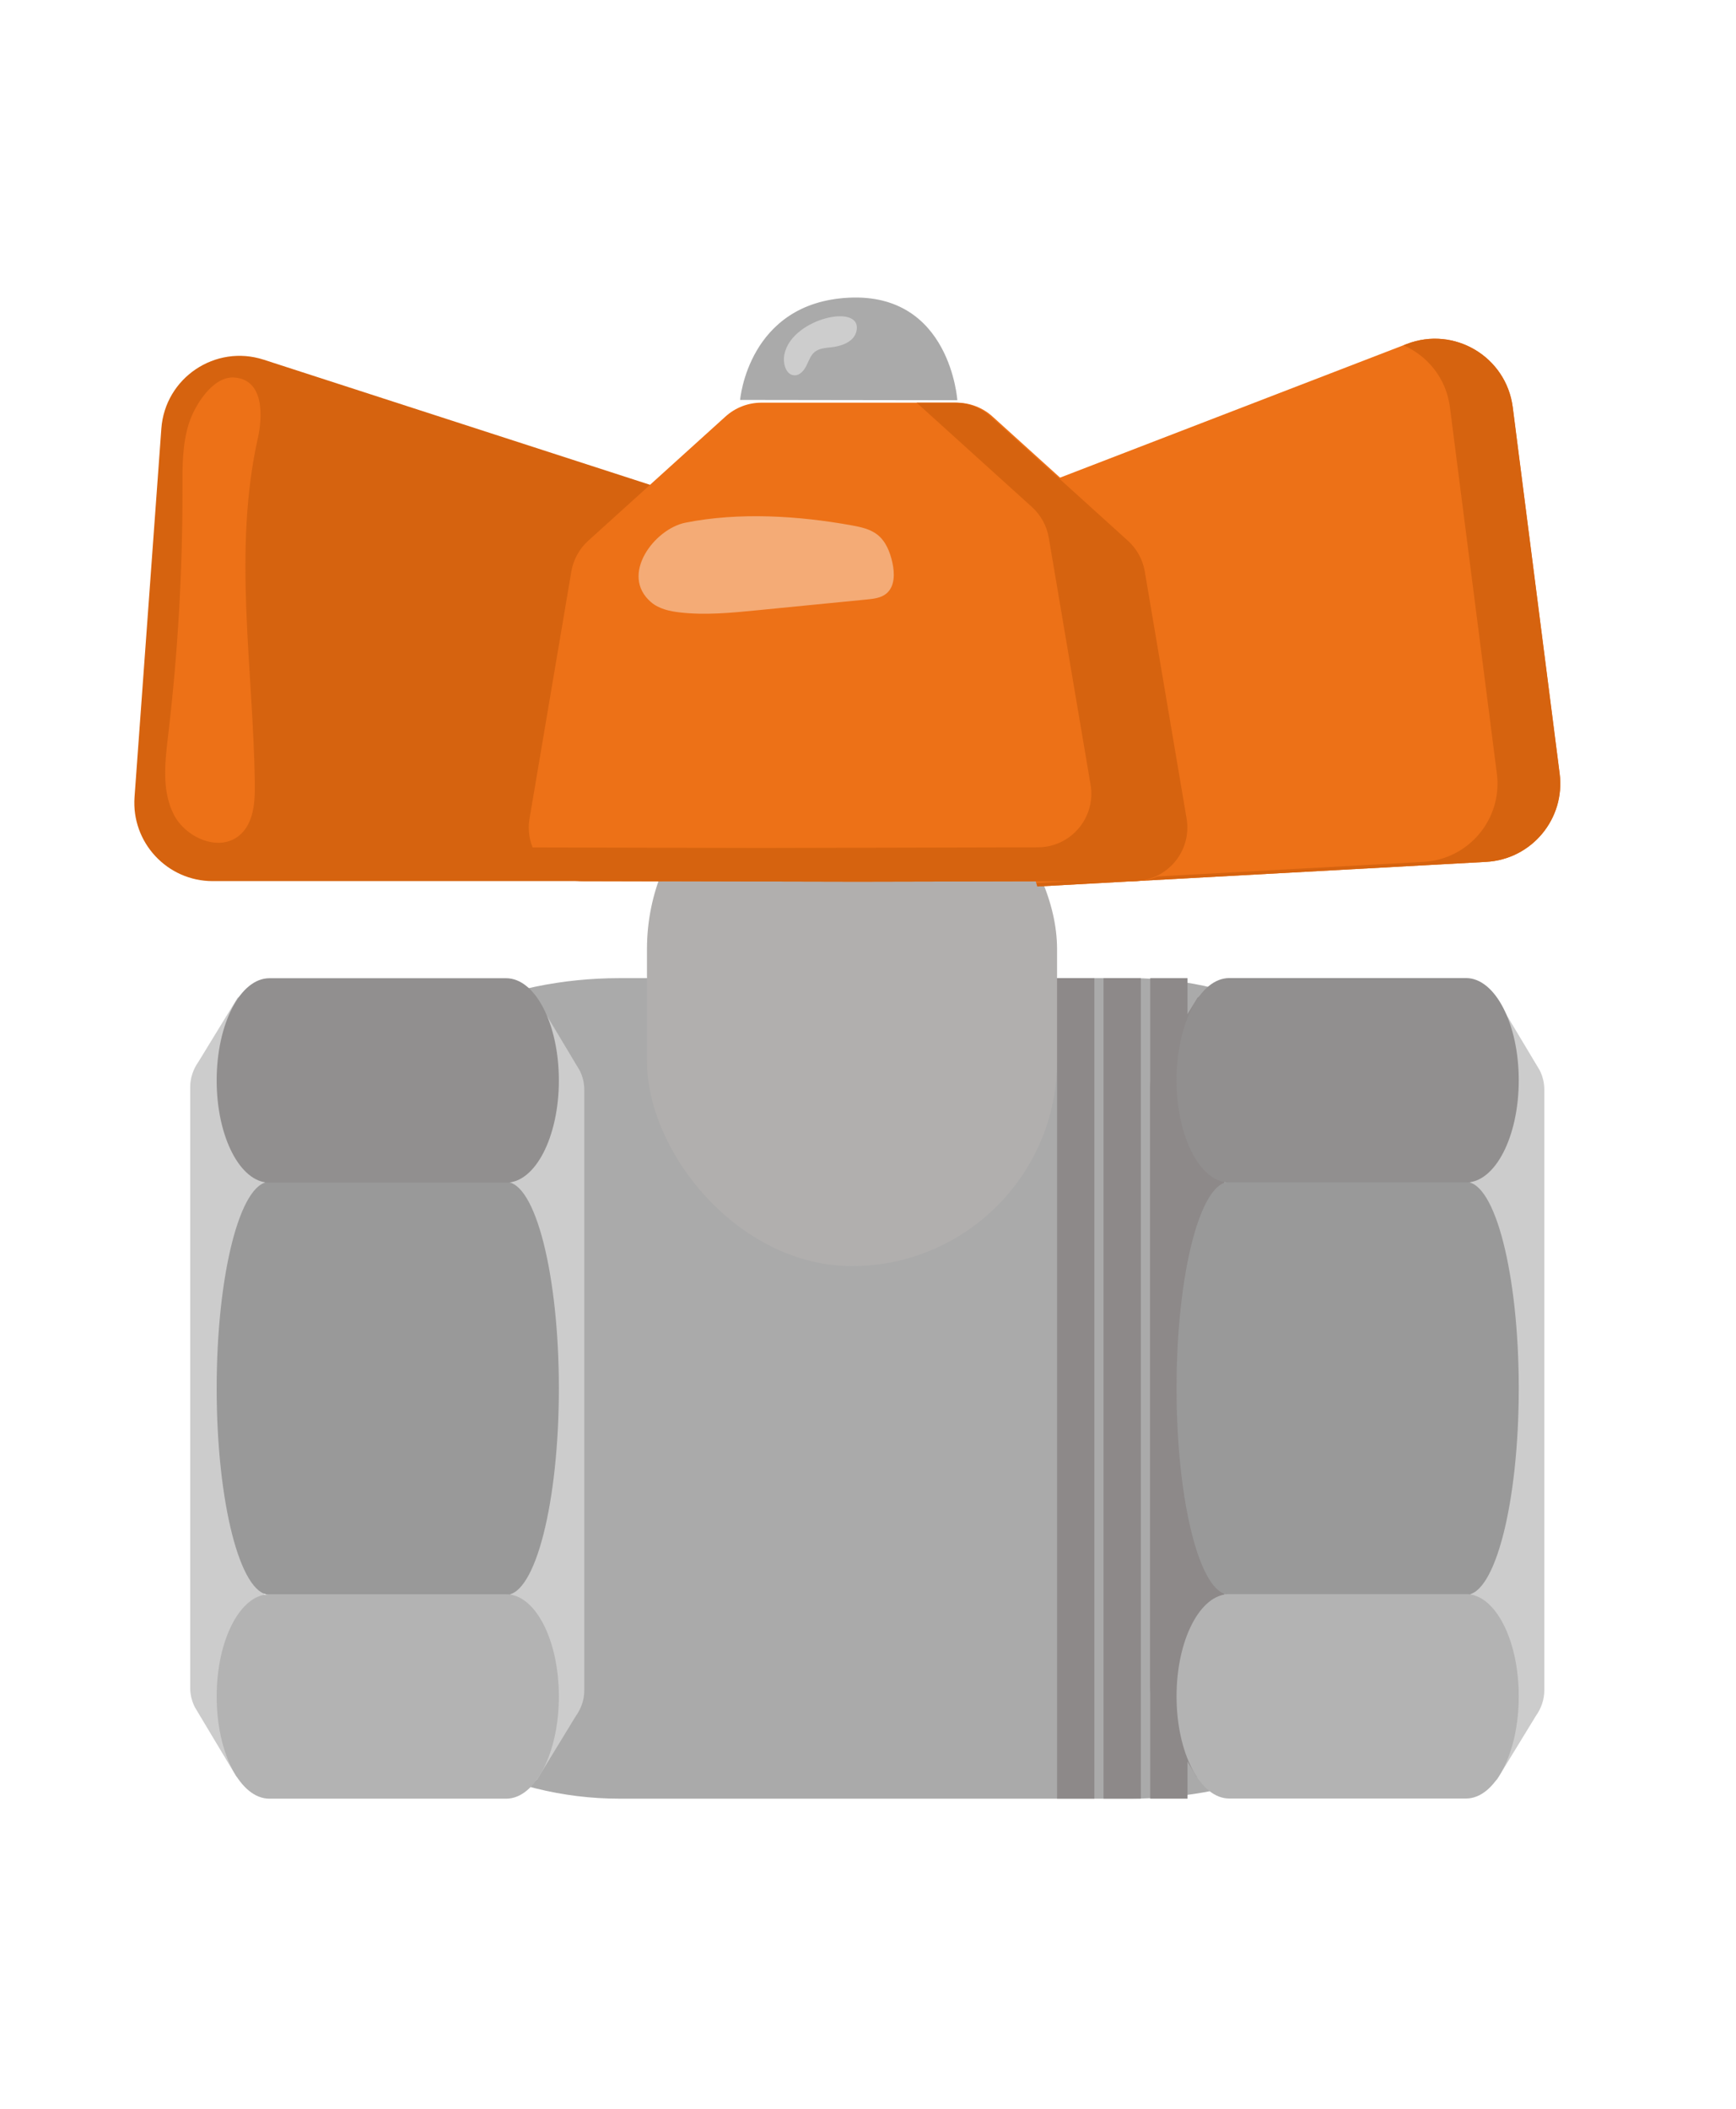 <svg width="84" height="102" viewBox="0 0 84 102" fill="none" xmlns="http://www.w3.org/2000/svg">
<rect x="10.109" y="47.312" width="64.491" height="39.687" rx="19.843" fill="#AAAAAA"/>
<g filter="url(#filter0_i_21033_83323)">
<rect x="31.305" y="31.984" width="19.843" height="25.255" rx="9.922" fill="#B1AFAE"/>
</g>
<path d="M12.787 49.044L12.787 86.147L12.396 86.719L11.433 85.923L9.427 82.573C9.279 82.277 9.203 81.96 9.203 81.64L9.203 52.583C9.203 52.147 9.344 51.719 9.61 51.345L11.49 48.27L12.396 47.581L12.787 49.044Z" fill="#CCCCCC"/>
<path d="M24.688 85.303L24.688 48.2L25.078 47.628L26.042 48.424L28.048 51.775C28.196 52.07 28.272 52.387 28.272 52.707L28.272 81.764C28.272 82.2 28.131 82.628 27.864 83.002L25.985 86.078L25.078 86.766L24.688 85.303Z" fill="#CCCCCC"/>
<path d="M24.472 57.166C23.031 57.166 14.4 57.166 13.034 57.166C11.626 57.166 10.484 61.636 10.484 67.15C10.484 72.664 11.626 77.134 13.034 77.134C13.04 77.134 13.049 77.134 13.055 77.134V77.141C14.496 77.141 23.126 77.141 24.493 77.141C25.901 77.141 27.042 72.67 27.042 67.156C27.042 61.642 25.901 57.172 24.493 57.172C24.486 57.172 24.478 57.172 24.472 57.172V57.166Z" fill="#999999"/>
<path d="M13.055 77.113C13.049 77.113 13.04 77.113 13.034 77.113C11.626 77.113 10.484 79.326 10.484 82.056C10.484 84.787 11.626 87 13.034 87C13.04 87 13.049 87 13.055 87C13.506 87 14.657 87 16.071 87C19.169 87 23.517 87 24.472 87C24.478 87 24.487 87 24.493 87C25.901 87 27.042 84.787 27.042 82.056C27.042 79.326 25.901 77.113 24.493 77.113C24.486 77.113 24.478 77.113 24.472 77.113C24.021 77.113 22.869 77.113 21.456 77.113C18.358 77.113 14.009 77.113 13.055 77.113Z" fill="#B3B3B3"/>
<path d="M13.055 47.316C13.049 47.316 13.04 47.316 13.034 47.316C11.626 47.316 10.484 49.529 10.484 52.26C10.484 54.99 11.626 57.203 13.034 57.203C13.04 57.203 13.049 57.203 13.055 57.203C13.506 57.203 14.657 57.203 16.071 57.203C19.169 57.203 23.517 57.203 24.472 57.203C24.478 57.203 24.487 57.203 24.493 57.203C25.901 57.203 27.042 54.99 27.042 52.26C27.042 49.529 25.901 47.316 24.493 47.316C24.486 47.316 24.478 47.316 24.472 47.316C24.021 47.316 22.869 47.316 21.456 47.316C18.358 47.316 14.009 47.316 13.055 47.316Z" fill="#918F8F"/>
<path d="M55.656 47.312H57.46V86.999H55.656V47.312Z" fill="#8D8989"/>
<rect x="53.398" y="47.312" width="1.804" height="39.687" fill="#8D8989"/>
<rect x="51.148" y="47.312" width="1.804" height="39.687" fill="#8D8989"/>
<path d="M59.24 49.036V86.139L58.85 86.711L57.886 85.915L55.88 82.565C55.732 82.27 55.656 81.953 55.656 81.632V52.575C55.656 52.139 55.797 51.711 56.063 51.337L57.943 48.262L58.85 47.574L59.24 49.036Z" fill="#8D8989"/>
<path d="M71.141 85.295V48.193L71.531 47.62L72.495 48.417L74.501 51.767C74.649 52.062 74.725 52.379 74.725 52.7V81.756C74.725 82.192 74.584 82.62 74.317 82.995L72.438 86.07L71.531 86.758L71.141 85.295Z" fill="#CCCCCC"/>
<path d="M70.917 57.166C69.476 57.166 60.846 57.166 59.479 57.166C58.071 57.166 56.93 61.636 56.93 67.15C56.93 72.664 58.071 77.134 59.479 77.134C59.486 77.134 59.494 77.134 59.5 77.134V77.141C60.941 77.141 69.572 77.141 70.938 77.141C72.346 77.141 73.488 72.67 73.488 67.156C73.488 61.642 72.346 57.172 70.938 57.172C70.932 57.172 70.923 57.172 70.917 57.172V57.166Z" fill="#999999"/>
<path d="M59.5 77.105C59.494 77.105 59.485 77.105 59.479 77.105C58.071 77.105 56.93 79.318 56.93 82.049C56.93 84.779 58.071 86.992 59.479 86.992C59.486 86.992 59.494 86.992 59.5 86.992C59.951 86.992 61.103 86.992 62.517 86.992C65.614 86.992 69.963 86.992 70.917 86.992C70.923 86.992 70.932 86.992 70.938 86.992C72.346 86.992 73.488 84.779 73.488 82.049C73.488 79.318 72.346 77.105 70.938 77.105C70.932 77.105 70.923 77.105 70.917 77.105C70.467 77.105 69.314 77.105 67.901 77.105C64.803 77.105 60.455 77.105 59.5 77.105Z" fill="#B3B3B3"/>
<path d="M59.5 47.308C59.494 47.308 59.485 47.308 59.479 47.308C58.071 47.308 56.93 49.521 56.93 52.252C56.93 54.982 58.071 57.195 59.479 57.195C59.486 57.195 59.494 57.195 59.5 57.195C59.951 57.195 61.103 57.195 62.517 57.195C65.614 57.195 69.963 57.195 70.917 57.195C70.923 57.195 70.932 57.195 70.938 57.195C72.346 57.195 73.488 54.982 73.488 52.252C73.488 49.521 72.346 47.308 70.938 47.308C70.932 47.308 70.923 47.308 70.917 47.308C70.467 47.308 69.314 47.308 67.901 47.308C64.803 47.308 60.455 47.308 59.5 47.308Z" fill="#918F8F"/>
<path d="M35.812 19.344C35.812 19.344 36.196 14.644 41.067 14.399C45.984 14.152 46.322 19.359 46.322 19.359L35.812 19.344Z" fill="#AAAAAA"/>
<path opacity="0.41" d="M37.933 17.301C37.904 17.67 38.066 18.141 38.436 18.154C38.698 18.164 38.902 17.927 39.018 17.692C39.135 17.457 39.217 17.19 39.42 17.024C39.64 16.845 39.945 16.829 40.227 16.798C40.728 16.742 41.305 16.537 41.433 16.049C41.822 14.568 38.084 15.426 37.933 17.301Z" fill="white"/>
<path d="M32.043 42.619H10.294C8.09 42.619 6.35 40.748 6.51 38.551L7.807 20.731C7.986 18.277 10.418 16.64 12.76 17.398L36.301 25.019L32.043 42.619Z" fill="#D6630F"/>
<path d="M50.192 42.878L71.908 41.688C74.108 41.567 75.743 39.604 75.463 37.419L73.193 19.696C72.88 17.256 70.362 15.754 68.066 16.639L44.977 25.537L50.192 42.878Z" fill="#ED7117"/>
<path d="M75.469 37.419L73.199 19.697C72.886 17.256 70.368 15.754 68.071 16.639L67.909 16.702C69.078 17.212 69.979 18.3 70.158 19.697L72.429 37.419C72.709 39.604 71.074 41.568 68.873 41.688L50.148 42.714L50.198 42.878L71.914 41.688C74.114 41.567 75.749 39.604 75.469 37.419Z" fill="#D6630F"/>
<path d="M57.508 39.591L55.486 27.645C55.389 27.071 55.101 26.546 54.669 26.155L48.026 20.147C47.55 19.715 46.929 19.477 46.286 19.477H41.566H36.845C36.202 19.477 35.582 19.715 35.105 20.147L28.463 26.155C28.031 26.546 27.743 27.071 27.645 27.645L25.623 39.591C25.355 41.171 26.572 42.613 28.174 42.617L41.566 42.648L54.957 42.617C56.56 42.613 57.776 41.171 57.508 39.591Z" fill="#ED7117"/>
<path d="M57.416 39.591L55.393 27.645C55.296 27.071 55.008 26.546 54.576 26.155L47.934 20.147C47.457 19.715 46.837 19.477 46.194 19.477H44.353L49.931 24.522C50.363 24.913 50.651 25.438 50.748 26.012L52.77 37.958C53.038 39.538 51.822 40.98 50.219 40.984L36.828 41.015L25.68 40.989C26.059 41.93 26.979 42.614 28.082 42.617L41.473 42.648L54.865 42.617C56.467 42.613 57.683 41.171 57.416 39.591Z" fill="#D6630F"/>
<path opacity="0.41" d="M31.501 29.125C31.884 29.453 32.404 29.566 32.905 29.623C34.132 29.764 35.372 29.643 36.601 29.522C38.384 29.346 40.167 29.171 41.949 28.996C42.281 28.963 42.634 28.922 42.89 28.709C43.302 28.367 43.296 27.736 43.18 27.213C43.067 26.704 42.865 26.184 42.455 25.862C42.111 25.592 41.666 25.495 41.237 25.416C38.651 24.945 35.76 24.763 33.164 25.282C31.665 25.582 29.97 27.81 31.501 29.125Z" fill="white"/>
<path d="M9.16 20.423C8.812 21.465 8.827 22.588 8.829 23.687C8.834 27.657 8.603 31.627 8.136 35.569C7.984 36.85 7.821 38.218 8.396 39.373C8.971 40.529 10.613 41.237 11.594 40.398C12.281 39.812 12.344 38.79 12.331 37.887C12.251 32.302 11.26 26.634 12.479 21.182C12.7 20.194 12.807 18.357 11.331 18.26C10.294 18.193 9.437 19.598 9.16 20.423Z" fill="#ED7117"/>
<defs>
<filter id="filter0_i_21033_83323" x="31.305" y="31.984" width="19.844" height="29.258" filterUnits="userSpaceOnUse" color-interpolation-filters="sRGB">
<feFlood flood-opacity="0" result="BackgroundImageFix"/>
<feBlend mode="normal" in="SourceGraphic" in2="BackgroundImageFix" result="shape"/>
<feColorMatrix in="SourceAlpha" type="matrix" values="0 0 0 0 0 0 0 0 0 0 0 0 0 0 0 0 0 0 127 0" result="hardAlpha"/>
<feOffset dy="4"/>
<feGaussianBlur stdDeviation="2"/>
<feComposite in2="hardAlpha" operator="arithmetic" k2="-1" k3="1"/>
<feColorMatrix type="matrix" values="0 0 0 0 0 0 0 0 0 0 0 0 0 0 0 0 0 0 0.25 0"/>
<feBlend mode="normal" in2="shape" result="effect1_innerShadow_21033_83323"/>
</filter>
</defs>
</svg>

